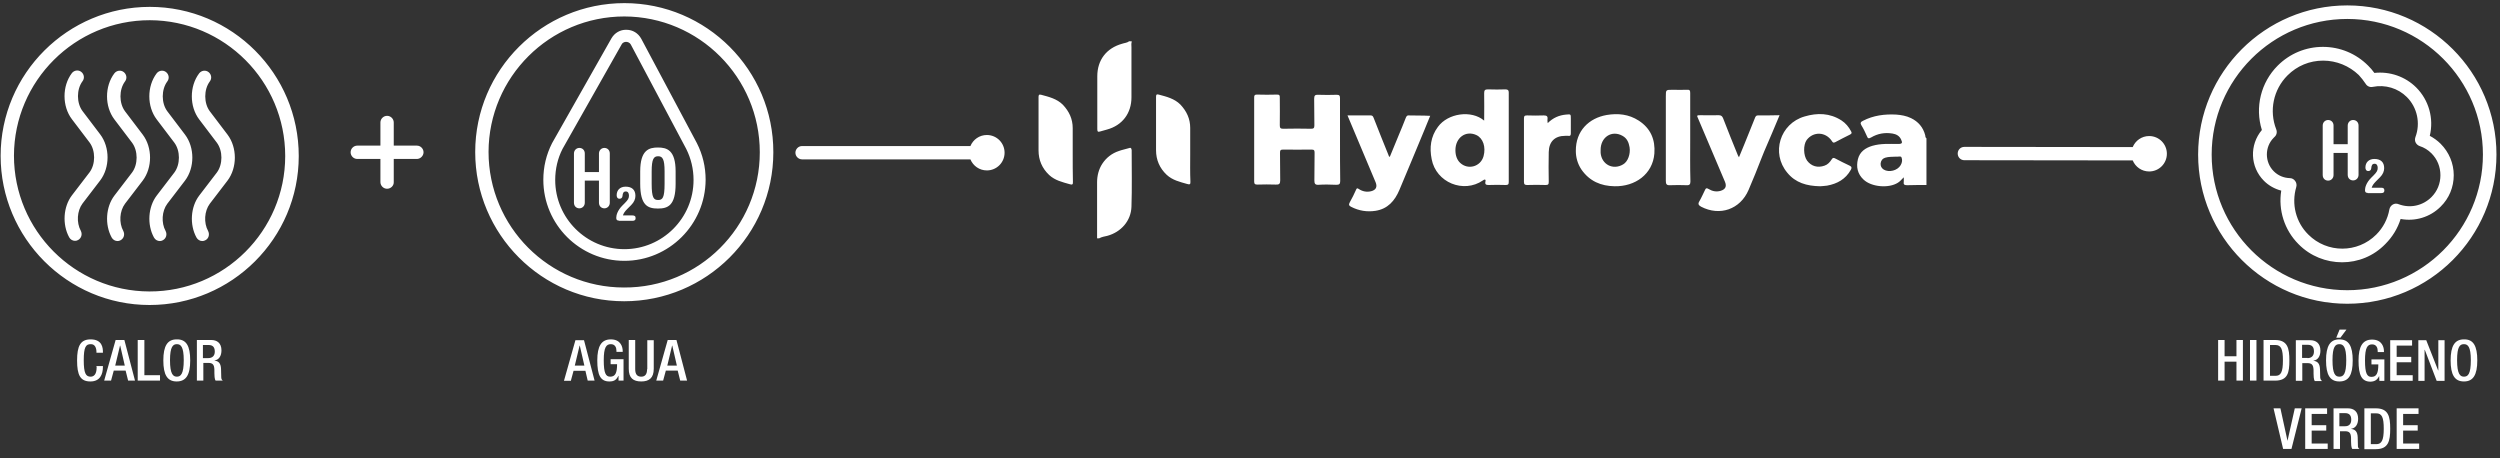 <svg xmlns="http://www.w3.org/2000/svg" xmlns:xlink="http://www.w3.org/1999/xlink" id="Capa_1" x="0px" y="0px" viewBox="0 0 1200 220" style="enable-background:new 0 0 1200 220;" xml:space="preserve"><rect x="0" y="0" width="1200" height="220" fill="#333333" stroke="none"/><style type="text/css">	.st0{fill:#FFFFFF;}</style><path id="_x3C_final_SPA_x3E_" class="st0" d="M1120.1,73.4v10.6c0,1.6-1.2,2.7-2.6,2.7c-1.4,0-2.6-1-2.6-2.7V60.3 c0-1.6,1.2-2.7,2.6-2.7c1.4,0,2.6,1,2.6,2.7v8.9h6.8v-8.9c0-1.6,1.2-2.7,2.6-2.7s2.6,1,2.6,2.7v23.6c0,1.6-1.2,2.7-2.6,2.7 s-2.6-1-2.6-2.7V73.4H1120.1z M1136.5,92.6c-0.9,0-1.3-0.4-1.3-1.3c0-1.2,0.5-3.5,3-6l1.1-1.1c1.6-1.6,2-2.4,2-3.6 c0-1.2-0.5-2-1.5-2c-1.2,0-1.5,0.9-1.6,2.2c-0.1,0.9-0.7,1.3-1.4,1.3c-1.1,0-1.4-0.9-1.4-1.7c0-2.4,1.6-4.1,4.3-4.1 c3,0,4.7,1.5,4.7,4.4c0,1.5-0.6,3-2,4.4l-1.9,1.9c-1.2,1.2-1.8,2.1-2.1,3.1h4.5c1,0,1.6,0.3,1.6,1.3s-0.6,1.3-1.6,1.3H1136.5z  M1124.2,125.9c-7.6,0-15.2-2.9-20.9-8.7c-6.8-6.8-9.8-16.4-8.3-25.7c-3.1-0.8-6-2.4-8.3-4.7c-6.7-6.7-7-17.3-1-24.4 c-3.4-10.9-0.5-22.8,7.6-30.9c5.8-5.8,13.5-9,21.7-9c8.2,0,15.9,3.2,21.7,9c1.1,1.1,2.1,2.2,3,3.5c7.4-0.8,14.8,1.7,20.1,7 c6.1,6.1,8.5,14.9,6.5,23.2c1.9,1,3.7,2.3,5.2,3.8l0,0c4,4,6.3,9.4,6.3,15.1c0,5.7-2.2,11.1-6.3,15.1c-5.1,5.1-12.3,7.2-19.2,5.9 c-1.4,4.5-3.9,8.6-7.3,12C1139.3,123,1131.8,125.9,1124.2,125.9z M1115.1,29.1c-6.5,0-12.5,2.5-17.1,7.1c-6.8,6.8-8.9,17-5.4,25.9 c0.5,1.3,0.2,2.7-0.8,3.6l-0.4,0.4c-4.4,4.4-4.4,11.7,0,16.1c2.1,2.1,4.8,3.2,7.7,3.3c1,0,2,0.5,2.6,1.4c0.6,0.8,0.8,1.9,0.5,2.9 c-2.4,8.1-0.2,16.9,5.8,22.8c9,9,23.6,9,32.6,0c3.3-3.3,5.5-7.5,6.3-12.1c0.2-1,0.8-1.8,1.6-2.3c0.8-0.5,1.9-0.6,2.8-0.2 c5.5,2.1,11.6,0.8,15.8-3.4c2.8-2.8,4.3-6.5,4.3-10.5c0-4-1.5-7.7-4.3-10.5c0,0,0,0,0,0c-1.6-1.6-3.5-2.8-5.7-3.5 c-0.8-0.3-1.5-0.9-1.9-1.7c-0.4-0.8-0.4-1.7-0.1-2.6c2.5-6.6,0.9-14.2-4.1-19.2c-4.3-4.3-10.4-6.1-16.4-4.9 c-1.3,0.3-2.7-0.3-3.4-1.5c-1-1.5-2.1-2.9-3.3-4.2C1127.6,31.6,1121.5,29.1,1115.1,29.1z M280.7,86.7v10.6c0,1.6-1.2,2.7-2.6,2.7 c-1.4,0-2.6-1-2.6-2.7V73.7c0-1.6,1.2-2.7,2.6-2.7c1.4,0,2.6,1,2.6,2.7v8.9h6.8v-8.9c0-1.6,1.2-2.7,2.6-2.7s2.6,1,2.6,2.7v23.6 c0,1.6-1.2,2.7-2.6,2.7s-2.6-1-2.6-2.7V86.7H280.7z M297.1,105.9c-0.9,0-1.3-0.4-1.3-1.3c0-1.2,0.5-3.5,3-6l1.1-1.1 c1.6-1.6,2-2.4,2-3.6c0-1.2-0.5-2-1.5-2c-1.2,0-1.5,0.9-1.6,2.2c-0.1,0.9-0.7,1.3-1.4,1.3c-1.1,0-1.4-0.9-1.4-1.7 c0-2.4,1.6-4.1,4.3-4.1c3,0,4.7,1.5,4.7,4.4c0,1.5-0.6,3-2,4.4l-1.9,1.9c-1.2,1.2-1.8,2.1-2.1,3.1h4.5c1,0,1.6,0.3,1.6,1.3 s-0.6,1.3-1.6,1.3H297.1z M307.3,82.3c0-10.3,4.2-11.5,8.5-11.5s8.5,1.2,8.5,11.5v5.9c0,10.5-3.7,11.9-8.5,11.9 c-4.8,0-8.5-1.4-8.5-11.9V82.3z M312.8,88.2c0,6.8,1,7.8,3.1,7.8c2.1,0,3.1-1,3.1-7.8v-5.9c0-6-1-7.3-3.1-7.3 c-2.1,0-3.1,1.3-3.1,7.3V88.2z M299.7,125.2c-21.4,0-38.9-17.4-38.9-38.9c0-6.2,1.4-12.1,4.2-17.6l28.5-50.3 c1.5-2.6,4.2-4.2,7.2-4.1c3,0,5.6,1.6,7.1,4.3l26.7,50.1c2.8,5.5,4.2,11.4,4.2,17.6C338.6,107.8,321.1,125.2,299.7,125.2z  M300.5,20.1c-0.4,0-1.5,0.1-2.1,1.2L270,71.5c-2.3,4.5-3.5,9.6-3.5,14.9c0,18.3,14.9,33.2,33.2,33.2c18.3,0,33.2-14.9,33.2-33.2 c0-5.3-1.2-10.3-3.5-14.9l-26.6-50.1C302.1,20.2,301,20.1,300.5,20.1C300.6,20.1,300.6,20.1,300.5,20.1z M185.8,90.6 c-1.8,0-3.2-1.5-3.2-3.2l0-11.1l-11.1,0c-1.8,0-3.2-1.5-3.2-3.2c0-1.8,1.5-3.2,3.2-3.2l11.1,0l0-11.1c0-1.8,1.5-3.2,3.2-3.2 c1.8,0,3.2,1.5,3.2,3.2l0,11.1l11.1,0c1.8,0,3.2,1.5,3.2,3.2s-1.5,3.2-3.2,3.2l-11.1,0l0,11.1C189.1,89.1,187.6,90.6,185.8,90.6z  M371.2,73.1c0,39.5-32.2,71.5-71.6,71.5c-39.5,0-71.5-32.2-71.5-71.6c0-39.5,32.2-71.5,71.6-71.5C339.2,1.5,371.3,33.7,371.2,73.1z  M364.7,73.1c0-35.9-29.1-65.1-65-65.2c-35.9,0-65.1,29.1-65.2,65c0,35.9,29.1,65.1,65,65.1C335.5,138.2,364.7,109,364.7,73.1z  M1055.1,74.2c0-39.5,32.1-71.6,71.6-71.6c39.5,0,71.6,32.1,71.6,71.6s-32.1,71.6-71.6,71.6C1087.2,145.8,1055.1,113.7,1055.1,74.2z  M1061.6,74.2c0,35.9,29.2,65.1,65.1,65.1c35.9,0,65.1-29.2,65.1-65.1c0-35.9-29.2-65.1-65.1-65.1 C1090.8,9.1,1061.6,38.3,1061.6,74.2z M473.7,64.8c-3.6,0-6.6,2.2-7.9,5.3H385c-1.8,0-3.2,1.5-3.2,3.2c0,1.8,1.5,3.2,3.2,3.2h80.8 c1.3,3.1,4.3,5.3,7.9,5.3c4.7,0,8.5-3.8,8.5-8.5S478.4,64.8,473.7,64.8z M1031.6,65.3c-3.6,0-6.6,2.2-7.9,5.3l-80.8-0.1 c-1.8,0-3.2,1.4-3.2,3.2c0,1.8,1.4,3.2,3.2,3.2l80.8,0.1c1.3,3.1,4.3,5.3,7.9,5.3c4.7,0,8.5-3.8,8.5-8.5 C1040.1,69.1,1036.3,65.3,1031.6,65.3z M48.1,64.5l-8.5-11.2c-2.9-3.9-2.9-10.4,0-14.3c1.1-1.4,0.8-3.4-0.6-4.5 c-1.4-1.1-3.4-0.8-4.5,0.6c-4.7,6.2-4.7,15.9,0,22.1L43,68.4c2.9,3.9,2.9,10.4,0,14.3l-8.5,11.1c-4.1,5.4-4.7,13.9-1.3,20.1 c0.6,1.1,1.7,1.7,2.8,1.7c0.5,0,1-0.1,1.5-0.4c1.6-0.9,2.1-2.8,1.3-4.4c-2.2-4-1.8-9.6,0.8-13.1l8.5-11.1 C52.8,80.4,52.8,70.7,48.1,64.5z M143.4,74.9c0,39.5-32.2,71.5-71.6,71.5c-39.5,0-71.5-32.2-71.5-71.6c0-39.5,32.2-71.5,71.6-71.5 C111.4,3.3,143.4,35.4,143.4,74.9z M136.9,74.9c0-35.9-29.1-65.1-65-65.2C36,9.7,6.8,38.8,6.7,74.7c0,35.9,29.1,65.1,65,65.2 S136.9,110.8,136.9,74.9z M68.5,64.6L60,53.4c-2.9-3.9-2.9-10.4,0-14.3c1.1-1.4,0.8-3.4-0.6-4.5c-1.4-1.1-3.4-0.8-4.5,0.6 c-4.7,6.2-4.7,15.9,0,22.1l8.5,11.2c2.9,3.9,2.9,10.4,0,14.3l-8.5,11.1c-4.1,5.4-4.7,13.9-1.3,20.1c0.6,1.1,1.7,1.7,2.8,1.7 c0.5,0,1-0.1,1.5-0.4c1.6-0.9,2.1-2.8,1.3-4.4c-2.2-4-1.8-9.6,0.8-13.1l8.5-11.1C73.2,80.5,73.2,70.8,68.5,64.6z M100.7,53.4 c-2.9-3.9-2.9-10.4,0-14.3c1.1-1.4,0.8-3.4-0.6-4.5c-1.4-1.1-3.4-0.8-4.5,0.6c-4.7,6.2-4.7,15.9,0,22.1l8.5,11.2 c2.9,3.9,2.9,10.4,0,14.3l-8.5,11.1c-4.1,5.4-4.7,13.9-1.3,20.1c0.6,1.1,1.7,1.7,2.8,1.7c0.5,0,1-0.1,1.5-0.4 c1.6-0.8,2.1-2.8,1.3-4.4c-2.2-4-1.8-9.6,0.8-13.1l8.5-11.1c4.7-6.2,4.7-15.9,0-22.1L100.7,53.4z M88.8,64.6l-8.5-11.2 c-2.9-3.9-2.9-10.4,0-14.3c1.1-1.4,0.8-3.4-0.6-4.5c-1.4-1.1-3.4-0.8-4.5,0.6c-4.7,6.2-4.7,15.9,0,22.1l8.5,11.2 c2.9,3.9,2.9,10.4,0,14.3l-8.5,11.1c-4.1,5.4-4.7,13.9-1.3,20.1c0.6,1.1,1.7,1.7,2.8,1.7c0.5,0,1-0.1,1.5-0.4 c1.6-0.9,2.1-2.8,1.3-4.4c-2.2-4-1.8-9.6,0.8-13.1l8.5-11.1C93.5,80.5,93.5,70.8,88.8,64.6z M724.2,44.4c0,14.3,0,28.7,0,43 c0,1.2-0.4,1.4-1.5,1.4c-2.7-0.1-5.4-0.1-8.1,0c-1.2,0-1.9-0.2-1.6-1.6c0.1-0.3,0.2-0.9-0.2-1c-0.3-0.1-0.7,0.2-1,0.4 c-9.3,6.4-22.5,1-24.6-10.2c-1.1-5.5-0.5-10.8,3-15.5c4.8-6.6,16.1-8.2,22.2-3c0-4.6,0.1-8.9,0-13.2c0-1.4,0.4-1.8,1.8-1.8 c2.9,0.1,5.7,0.1,8.6,0C723.8,43,724.2,43.3,724.2,44.4z M708.6,64.8c-5.1-2.3-10,1.3-10,7.3c0,2.6,0.8,4.7,2.3,6.1 c3.8,3.5,9.8,1.8,11.2-3.2C713.3,70.6,711.9,66.3,708.6,64.8z M754,57c0-2.3,0-2.2-2.3-2c-3.3,0.3-6.2,1.5-8.8,4.1 c-0.1-0.9-0.2-1.4-0.1-1.9c0.2-1.4-0.4-1.8-1.8-1.8c-2.7,0.1-5.3,0.1-8,0c-1.2,0-1.5,0.3-1.5,1.5c0,10.1,0,20.3,0,30.4 c0,1.3,0.5,1.5,1.6,1.5c2.9-0.1,5.9-0.1,8.8,0c1.2,0,1.5-0.3,1.5-1.5c-0.1-4.8-0.1-9.5,0-14.3c0.1-5,2.9-7.8,7.9-7.8 c0.5,0,1,0,1.4,0c1,0.2,1.3-0.2,1.3-1.2C754,61.8,754,59.4,754,57z M676,55.4c-0.7,0-0.9,0.5-1.2,1.1c-1.1,2.9-2.3,5.7-3.5,8.6 c-1.4,3.4-2.8,6.8-4.2,10.2c-0.5-0.2-0.5-0.5-0.6-0.8c-2.4-5.9-4.8-11.9-7.1-17.8c-0.3-0.7-0.5-1.3-1.4-1.3c-3.7,0-7.3,0-11.2,0 c4.6,10.9,9,21.5,13.5,32.1c0.9,2.2,0.2,3.7-2.2,4.3c-2.1,0.5-4.1,0.1-5.9-1.1c-0.7-0.5-1-0.4-1.3,0.4c-0.9,2-1.9,4.1-3,6 c-0.7,1.2-0.3,1.7,0.7,2.2c3.7,1.9,7.6,2.5,11.6,1.9c5.9-0.9,9.3-4.8,11.5-10c4.1-9.7,8.1-19.4,12.1-29c0.9-2.1,1.7-4.3,2.7-6.6 C682.8,55.4,679.4,55.5,676,55.4z M643.2,67.3c0-6.7,0-13.4,0-20.2c0-1.3-0.4-1.6-1.6-1.6c-2.9,0.1-5.9,0.1-8.8,0 c-1.5-0.1-2,0.3-2,1.9c0.1,4.3,0,8.5,0.1,12.8c0,1.3-0.4,1.6-1.6,1.6c-4.5-0.1-8.9-0.1-13.4,0c-1.3,0-1.6-0.4-1.6-1.7 c0.1-4.4,0-8.9,0-13.3c0-1-0.1-1.4-1.3-1.4c-3.2,0.1-6.5,0.1-9.7,0c-1.1,0-1.3,0.4-1.3,1.4c0,13.4,0,26.9,0,40.3 c0,1.2,0.4,1.5,1.6,1.5c2.9-0.1,5.9-0.1,8.8,0c1.6,0.1,2.1-0.4,2.1-2c-0.1-4.4,0-8.9-0.1-13.3c0-1.2,0.3-1.5,1.5-1.5 c4.5,0.1,9.1,0,13.6,0c1.2,0,1.5,0.3,1.5,1.5c-0.1,4.4,0,8.9-0.1,13.3c0,1.5,0.3,2.2,2,2.1c2.8-0.2,5.6-0.1,8.5,0 c1.4,0,1.9-0.3,1.9-1.8C643.2,80.5,643.2,73.9,643.2,67.3z M811.3,66.1C811.3,66.1,811.3,66.1,811.3,66.1c0-7.2,0-14.3,0-21.5 c0-1.2-0.3-1.6-1.5-1.5c-2.3,0.1-4.7,0-7,0c-3.2,0-3.2,0-3.2,3.2c0,13.5,0,27,0,40.5c0,1.5,0.3,2.2,2,2.1c2.7-0.1,5.3-0.1,8,0 c1.4,0.1,1.8-0.5,1.8-1.8C811.2,80,811.3,73,811.3,66.1z M879.3,67.7c0.4,0.6,0.6,1,1.5,0.6c2.4-1.3,4.8-2.5,7.2-3.7 c0.8-0.4,1-0.8,0.5-1.6c-1.1-2.1-2.6-3.9-4.6-5.2c-5.6-3.6-11.6-3.7-17.7-1.9c-11.8,3.4-16.2,17.6-8.3,27c3.9,4.8,9.3,6.4,15.8,6.5 c0.8-0.1,2.1-0.1,3.3-0.3c4.9-0.9,8.9-3.1,11.4-7.6c0.5-0.9,0.5-1.5-0.6-2c-2.3-1.1-4.6-2.2-6.8-3.4c-0.9-0.5-1.3-0.4-1.8,0.4 c-0.8,1.3-1.9,2.5-3.4,3c-3.3,1.2-6.4,0.3-8.4-2.4c-1.8-2.5-1.9-7.5-0.2-9.9C870.4,63,876.3,63.2,879.3,67.7z M843.8,55.4 c-0.7,0-1,0.3-1.3,0.9c-1,2.6-2.1,5.1-3.1,7.7c-1.5,3.7-3,7.5-4.7,11.5c-0.3-0.6-0.4-0.7-0.5-0.9c-2.4-5.9-4.8-11.8-7.1-17.8 c-0.4-1-0.9-1.5-2.1-1.5c-2.9,0.1-5.9,0-8.8,0c-1.8,0-1.8,0.1-1.1,1.6c4.3,10.1,8.6,20.3,12.9,30.4c0.9,2.2,0.2,3.6-2.1,4.3 c-2.1,0.6-4,0.2-5.8-0.9c-1-0.6-1.3-0.4-1.7,0.5c-0.9,1.8-1.7,3.7-2.7,5.4c-0.8,1.3-0.4,1.9,0.8,2.6c9,4.7,18.8,1.3,22.8-8 c2.2-5.1,4.3-10.3,6.3-15.5c1.5-3.9,3.3-7.7,4.9-11.6c1.2-2.9,2.4-5.8,3.7-8.8C850.5,55.4,847.1,55.4,843.8,55.4z M924.7,66.4 c0,7.5,0,15,0,22.4c-3.1,0-6.2,0-9.3,0.1c-1.4,0-1.8-0.4-1.6-1.7c0.1-0.6,0-1.1,0-2.1c-1.1,1.1-1.8,2-2.8,2.6 c-4.4,2.8-12.7,2.1-16.5-1.5c-2.9-2.7-3.6-6.1-2.7-9.8c0.9-3.6,3.6-5.4,6.9-6.4c4.1-1.2,8.2-0.9,12.4-0.9c2,0,2.2-0.5,1.4-2.2 c-0.8-1.7-2.3-2.5-4.1-2.8c-3.7-0.6-7.1,0-10.3,1.9c-1.2,0.7-1.6,0.4-2-0.7c-0.8-1.8-1.6-3.5-2.6-5.1c-0.7-1.1-0.4-1.7,0.7-2.2 c5-2.6,10.4-3.3,16-3c2.5,0.2,4.8,0.6,7.1,1.7c3.5,1.7,5.8,4.4,6.8,8.2C924.2,65.4,924.1,66,924.7,66.4z M912.7,75.5 c-0.3-0.7-1.5-0.2-2.4-0.3c-0.2,0-0.3,0-0.5,0c-1.6,0.1-3.3,0-4.9,0.5c-1.3,0.4-2,1.3-2.2,2.7c-0.1,1.3,0.4,2.3,1.5,3 c2.5,1.5,6.6,0.5,8.1-2.1C913.1,78,913.2,76.6,912.7,75.5z M794.1,73.7c-0.8,9.9-9.2,15.9-19.1,15.7c-6.5-0.1-12-2.4-15.9-8 c-1.9-2.8-2.7-6-2.7-8.9c-0.1-9.7,6.3-15.8,14.8-17.3c5.4-0.9,10.6-0.4,15.4,2.7C792.3,61.6,794.6,67,794.1,73.7z M782.2,70.7 c-0.4-2.3-1.2-4.3-3.4-5.5c-5.1-2.9-10.6,0.6-10.5,6.9c0,0.4,0,0.9,0,1.3c0.5,5.6,6,8.4,10.8,5.5C781.4,77.6,782.7,73.9,782.2,70.7z  M542,19.8c-1,0.8-2.3,0.8-3.4,1.2c-7.5,2.1-11.9,7.8-11.9,15.6c0,3.7,0,7.5,0,11.2c0,4.7,0,9.5,0,14.2c0,1.3,0.4,1.4,1.4,1.1 c1.1-0.3,2.1-0.6,3.2-0.9c7.4-2,11.8-7.8,11.8-15.5c0-8,0-16,0-24c0-0.9-0.2-1.9,0.2-2.8C542.8,19.8,542.4,19.8,542,19.8z  M541.9,71.1c-1.6,0.5-3.3,0.8-4.9,1.4c-3.3,1.1-6,3.2-7.9,6.1c-1.7,2.6-2.5,5.7-2.5,8.9c0,9,0,17.9,0,26.9c0.3,0,0.6,0,1,0 c1.2-0.7,2.6-0.9,3.9-1.2c6.6-1.8,11.4-7.2,11.6-14c0.3-9.1,0.1-18.1,0.1-27.2C543,70.9,542.7,70.8,541.9,71.1z M571.3,73.9 c0-4.2,0-8.3,0-12.5c0-4.4-1.7-8-4.7-11.2c-2.9-2.9-6.7-3.8-10.4-4.8c-1.1-0.3-1.3,0.1-1.3,1.1c0,8.5,0,17.1,0,25.6 c0,4.6,1.7,8.6,5.1,11.8c2.8,2.6,6.3,3.4,9.8,4.4c1.3,0.4,1.7,0.2,1.6-1.2C571.2,82.8,571.3,78.3,571.3,73.9z M514.9,74 c0-4.2,0-8.3,0-12.5c0-4.4-1.7-8-4.7-11.2c-2.9-2.9-6.7-3.8-10.4-4.8c-1.1-0.3-1.3,0.1-1.3,1.1c0,8.5,0,17.1,0,25.6 c0,4.6,1.7,8.6,5.1,11.8c2.8,2.6,6.3,3.4,9.8,4.4c1.3,0.4,1.7,0.2,1.6-1.2C514.9,82.8,514.9,78.4,514.9,74z M1109.6,206.7h7v-2.6h-7 v-5.4h7.4V196h-10.5v19.5h10.8v-2.6h-7.7V206.7z M59.7,163.2l5.1,19.5h-3.3l-1.2-4.8h-5.7l-1.3,4.8h-3.3l5.5-19.5H59.7z M59.9,175.5 l-2.2-9.6h-0.1l-2.3,9.6H59.9z M46.4,176.1c0,1.8-0.3,4.7-2.9,4.7c-2.3,0-3.3-1.6-3.3-7.9s1-7.7,3.3-7.7c2.2-0.1,2.8,2,2.8,3.8v0.3 h3.1V169c0-2-0.3-6.1-5.9-6.1c-4.9,0-6.5,3.2-6.5,10.1c0,7,1.5,10.1,6.4,10.1c4.6,0,6-3.4,6-7v-0.4h-3.1V176.1z M69.2,163.2h-3.1 v19.5h10.7v-2.6h-7.5V163.2z M1153.5,206.7h7v-2.6h-7v-5.4h7.4V196h-10.5v19.5h10.8v-2.6h-7.7V206.7z M1189.1,173 c0,7-2,10.1-6.4,10.1c-4.5,0-6.4-3.2-6.4-10.1c0-7,2-10.1,6.4-10.1C1187.2,162.8,1189.1,166,1189.1,173z M1186,172.9 c0-6.6-1.5-7.7-3.3-7.7c-1.9,0-3.3,1.1-3.3,7.7c0,6.7,1.5,7.9,3.3,7.9C1184.6,180.8,1186,179.6,1186,172.9z M107,182.7h-3.5 c-0.3-0.4-0.4-1-0.5-1.7c-0.1-1.2-0.1-2.3-0.1-3.7c-0.1-2.1-0.7-3.1-2.8-3.1h-2.5v8.5h-3.1v-19.5h6.9c2.7,0,4.9,1.4,4.9,5 c0,2.5-1.1,4.5-3.3,4.8v0.1c1.9,0.2,3,1.3,3.1,4c0,1.3,0.1,2.8,0.1,4C106.2,182,106.6,182.5,107,182.7z M103.1,168.8 c0-2.1-0.9-3.2-3-3.2h-2.7v6.3h2.5C102,171.9,103.1,170.7,103.1,168.8z M91.3,173c0,7-2,10.1-6.5,10.1c-4.5,0-6.4-3.2-6.4-10.1 c0-7,2-10.1,6.4-10.1C89.4,162.8,91.3,166,91.3,173z M88.2,172.9c0-6.6-1.5-7.7-3.3-7.7s-3.3,1.1-3.3,7.7c0,6.7,1.5,7.9,3.3,7.9 S88.2,179.6,88.2,172.9z M1170.3,177.8L1170.3,177.8l-5.7-14.5h-3.8v19.5h3v-14.9h0.1l5.7,14.9h3.8v-19.5h-3V177.8z M1080,182.7h3.1 v-19.5h-3.1V182.7z M1122.9,183.1c-4.5,0-6.4-3.2-6.4-10.1c0-7,2-10.1,6.4-10.1c4.5,0,6.4,3.2,6.4,10.1 C1129.3,180,1127.4,183.1,1122.9,183.1z M1122.9,180.8c1.9,0,3.3-1.1,3.3-7.9c0-6.6-1.5-7.7-3.3-7.7c-1.9,0-3.3,1.1-3.3,7.7 C1119.6,179.6,1121,180.8,1122.9,180.8z M1073.5,171h-5.7v-7.8h-3.1v19.5h3.1v-9.1h5.7v9.1h3.1v-19.5h-3.1V171z M280.3,163.2 l5.1,19.5h-3.3L281,178h-5.7l-1.3,4.8h-3.3l5.5-19.5H280.3z M280.5,175.5l-2.2-9.6h-0.1l-2.3,9.6H280.5z M1092,182.7h-5.5v-19.5h5.5 c6.1,0,6.9,4,6.9,9.8S1098.2,182.7,1092,182.7z M1089.6,180.4h2.6c2.6,0,3.6-1.7,3.6-7.4c0-5.5-0.9-7.4-3.6-7.4h-2.6V180.4z  M1123.4,162.1l2.9-3.9h-3.3l-1.6,3.9H1123.4z M1098,211.6L1098,211.6l-3.4-15.6h-3.3l4.6,19.5h4l4.9-19.5h-3.3L1098,211.6z  M1107.6,174.3h-2.5v8.5h-3.1v-19.5h6.9c2.7,0,4.9,1.4,4.9,5c0,2.5-1.1,4.5-3.3,4.8v0.1c1.9,0.2,3,1.3,3.1,4c0,1.3,0.1,2.8,0.1,4 c0.1,1,0.5,1.4,0.9,1.7h-3.5c-0.3-0.4-0.4-1-0.5-1.7c-0.1-1.2-0.1-2.3-0.1-3.7C1110.4,175.2,1109.7,174.3,1107.6,174.3z  M1107.6,171.9c2,0,3.1-1.2,3.1-3.2c0-2.1-0.9-3.2-3-3.2h-2.7v6.3H1107.6z M310.6,177.2c0,2.5-1,3.6-2.8,3.6c-1.9,0-2.9-1.1-2.9-3.6 v-14h-3.1V177c0,4.5,2.2,6.1,6,6.1c3.7,0,6-1.6,6-6.1v-13.7h-3.1V177.2z M292.9,174.8h3.3c0,4.3-0.9,6-3.3,6c-2.1,0-3.1-1.6-3.1-7.9 c0-6.2,1.2-7.7,3.4-7.7c2.1,0,2.7,1.7,2.7,3.2v0.5h3v-0.4c0-1.8-0.8-5.6-5.7-5.6c-4.5,0-6.5,3.2-6.5,10.1c0,7,1.5,10.1,5.8,10.1 c2.3,0,3.4-0.8,4.3-2.7h0.1v2.3h2.4v-10.3h-6.2V174.8z M1158.1,180.1h-7.7v-6.2h7v-2.6h-7v-5.4h7.4v-2.6h-10.5v19.5h10.8V180.1z  M1142,180.5L1142,180.5l0.1,2.3h2.4v-10.3h-6.2v2.4h3.3c0,4.3-0.9,6-3.3,6c-2.1,0-3.1-1.6-3.1-7.9c0-6.2,1.2-7.7,3.4-7.7 c2.1,0,2.7,1.7,2.7,3.2v0.5h3v-0.4c0-1.8-0.8-5.6-5.7-5.6c-4.5,0-6.5,3.2-6.5,10.1c0,7,1.5,10.1,5.8,10.1 C1140,183.1,1141.1,182.3,1142,180.5z M324.7,163.2l5.1,19.5h-3.3l-1.2-4.8h-5.7l-1.3,4.8h-3.3l5.5-19.5H324.7z M324.9,175.5 l-2.2-9.6h-0.1l-2.3,9.6H324.9z M1132.6,215.5h-3.5c-0.3-0.4-0.4-1-0.5-1.7c-0.1-1.2-0.1-2.3-0.1-3.7c-0.1-2.1-0.7-3.1-2.8-3.1h-2.5 v8.5h-3.1V196h6.9c2.7,0,4.9,1.4,4.9,5c0,2.5-1.1,4.5-3.3,4.8v0.1c1.9,0.2,3,1.3,3.1,4c0,1.3,0.1,2.8,0.1,4 C1131.7,214.8,1132.2,215.3,1132.6,215.5z M1128.6,201.5c0-2.1-0.9-3.2-3-3.2h-2.7v6.3h2.5C1127.5,204.7,1128.6,203.5,1128.6,201.5z  M1147.3,205.8c0,5.8-0.8,9.8-6.9,9.8h-5.5V196h5.5C1146.5,196,1147.3,200,1147.3,205.8z M1144.2,205.8c0-5.5-0.9-7.4-3.6-7.4h-2.6 v14.8h2.6C1143.1,213.2,1144.2,211.5,1144.2,205.8z"></path></svg>